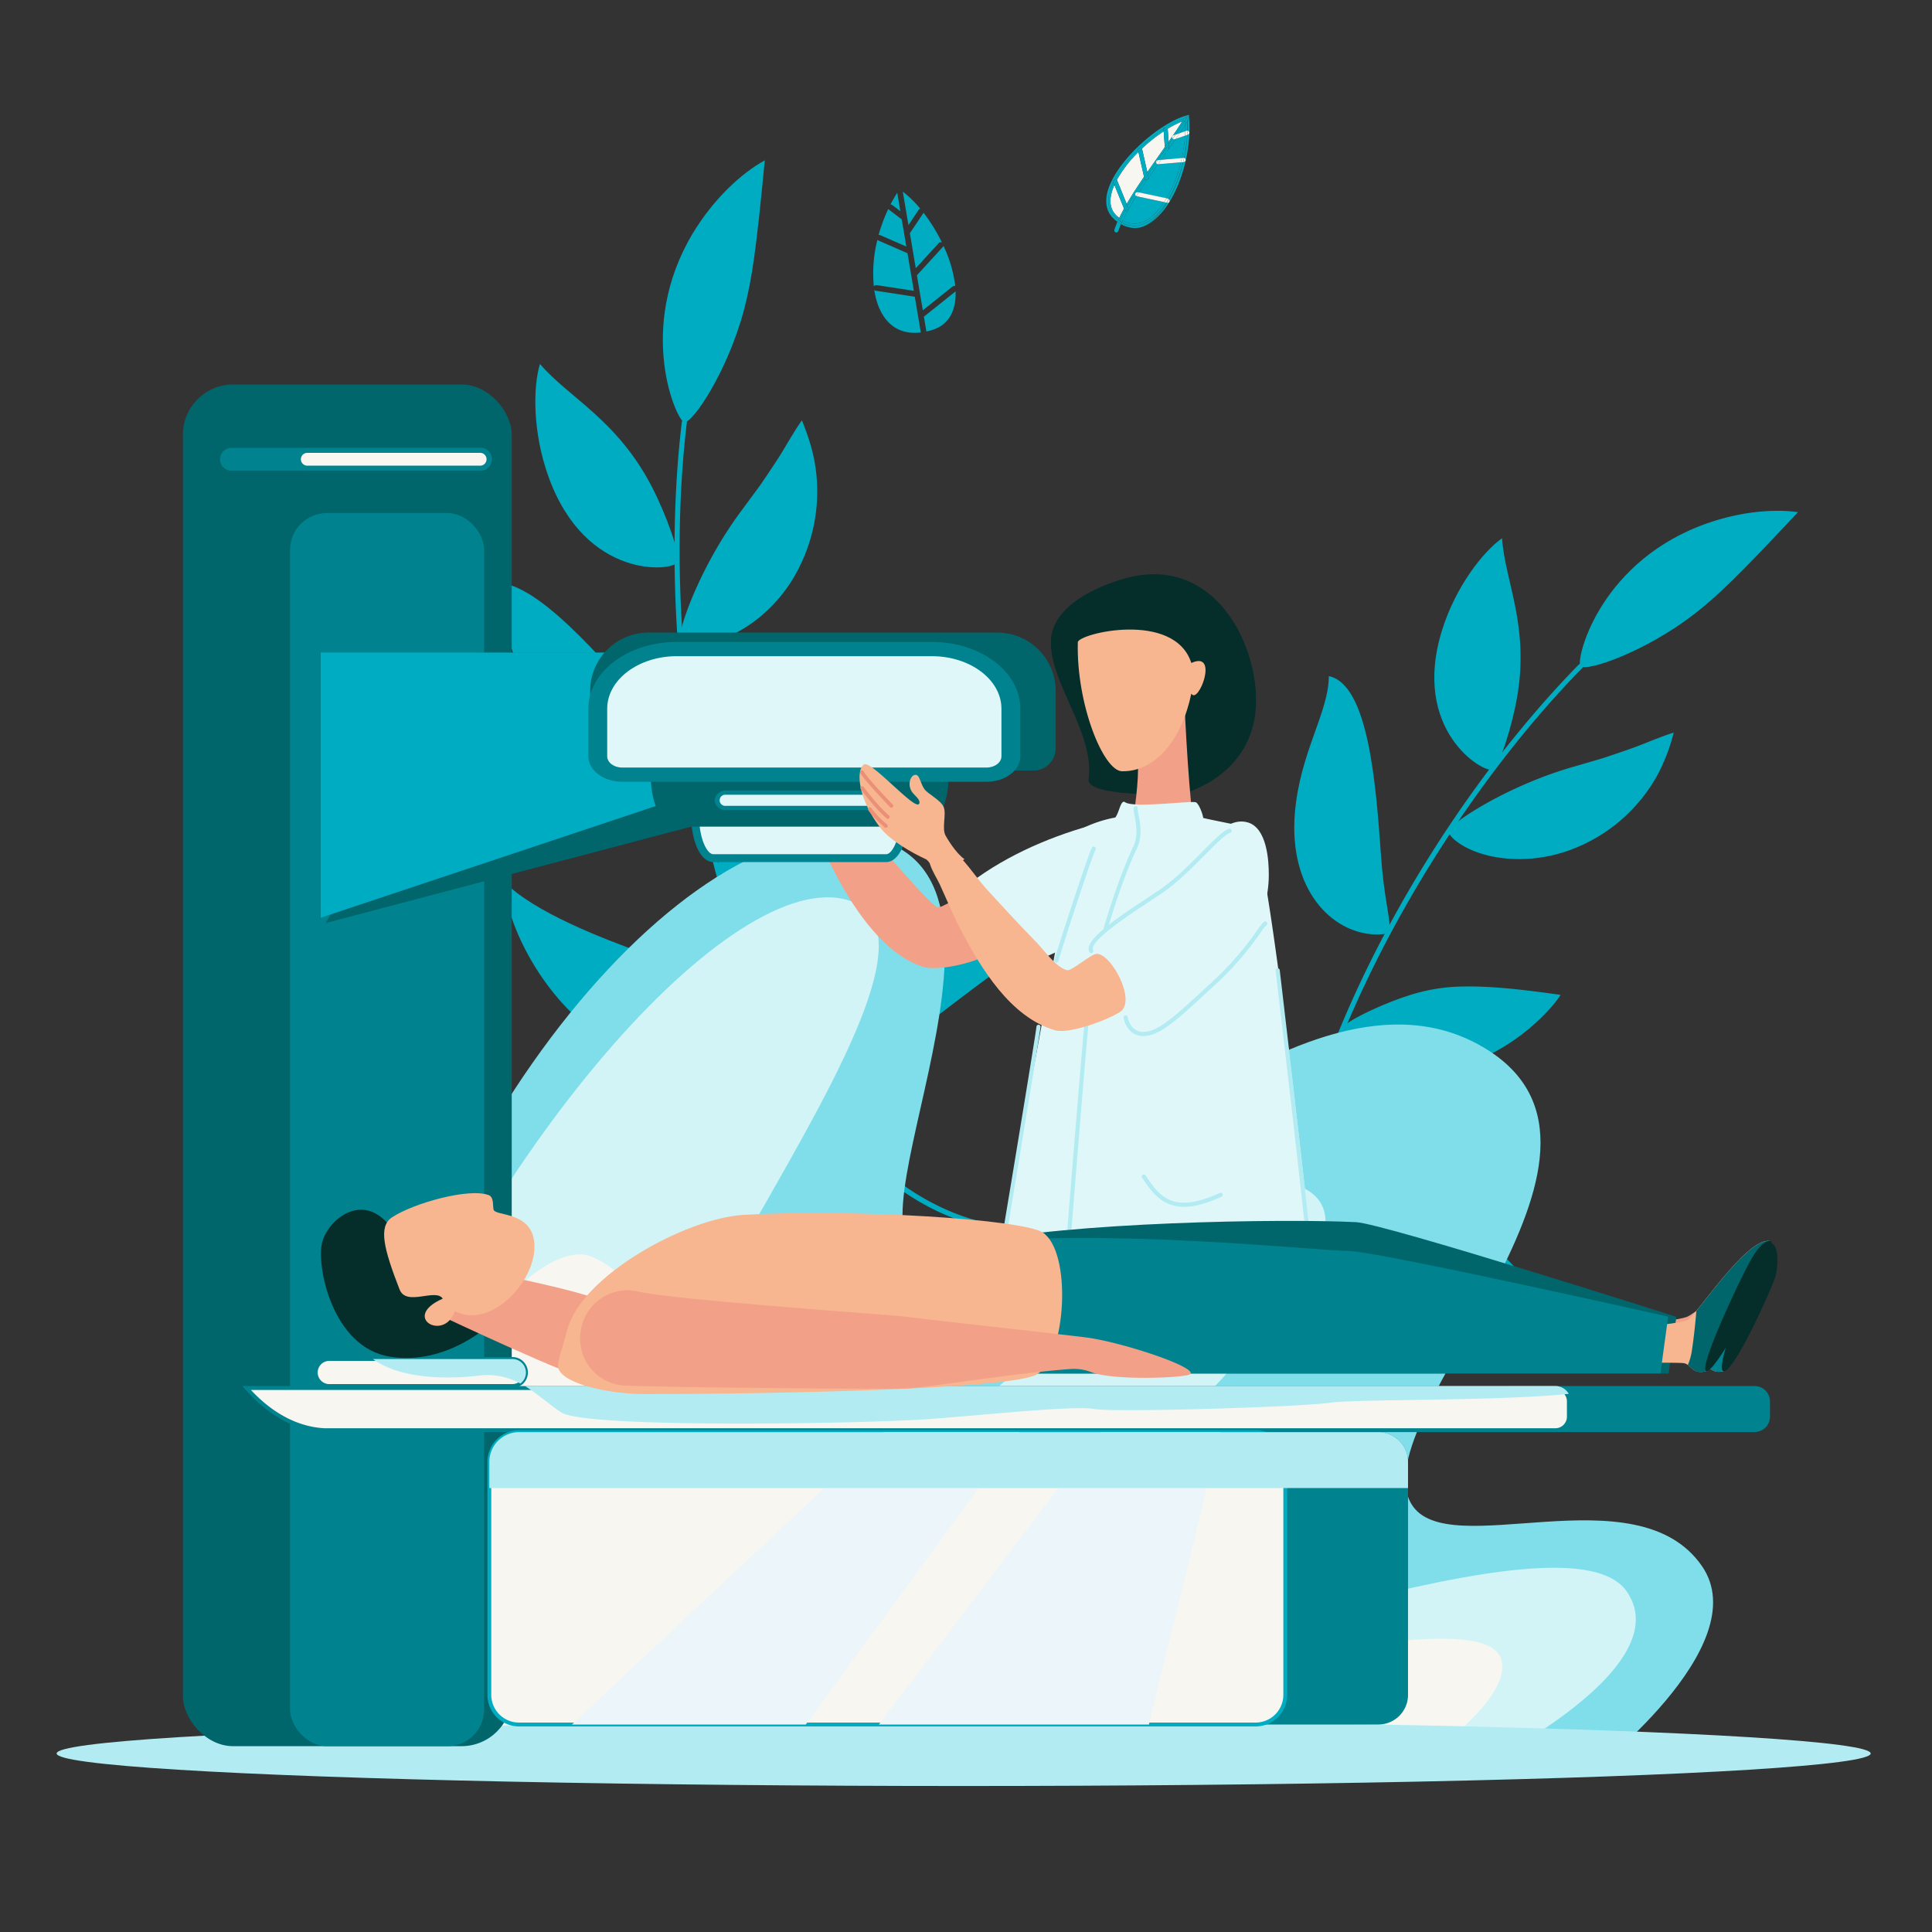 <?xml version="1.0" encoding="UTF-8"?> <svg xmlns="http://www.w3.org/2000/svg" viewBox="0 0 1000 1000"><rect x="0" y="0" width="1000" height="1000" fill="#333333" stroke="none"/><defs><style>.cls-1{isolation:isolate;}.cls-2{fill:#00acc1;}.cls-3{fill:#80deea;}.cls-4{fill:#d2f4f7;}.cls-5{fill:#f7f6f1;}.cls-14,.cls-6{fill:#b2ebf2;}.cls-7{fill:#e0f7fa;}.cls-8{fill:#f3a088;}.cls-9{fill:#f7b690;}.cls-10{fill:#052d2a;}.cls-11{fill:#00666b;}.cls-12{fill:#00838f;}.cls-13{fill:#eb9078;}.cls-14,.cls-15{mix-blend-mode:multiply;}.cls-15{fill:#ebf5fa;}</style></defs><title>service-original</title><g class="cls-1"><g id="radiologie"><g id="Calque_4_-_copie_3" data-name="Calque 4 - copie 3"><path class="cls-2" d="M696.15,755.87a1.26,1.26,0,0,1-.83-.42c-20-22.32-30.58-52.19-31.46-88.77-.79-32.94,6.23-70.43,20.86-111.43C698,518,717.56,478.51,741.26,441.05c22.88-36.17,49.13-69.74,75.92-97.08a1.29,1.29,0,0,1,1.8,0,1.23,1.23,0,0,1,0,1.77C763.88,402,713.34,482.6,687.13,556.08c-30.68,86-27.09,156.21,10.11,197.72a1.23,1.23,0,0,1-.12,1.76A1.31,1.31,0,0,1,696.15,755.87Z"></path><path class="cls-2" d="M818.1,344.83c3.15,2.93,33.26-7.27,58.74-26.9,12.12-9.41,23.2-20.1,53.78-52.84C917.3,263.17,898,265,879,272.59,826.57,293.52,815.4,342.33,818.1,344.83Z"></path><path class="cls-2" d="M772.53,398.25c3.66-1.84,10-21.83,12.7-37.25,6.52-37.2-6.39-60.38-7.76-82.43-10.3,7.36-24.07,25.47-30.92,47.17C729.94,378.15,768.14,400.52,772.53,398.25Z"></path><path class="cls-2" d="M711.79,483.68c12.94.31,5.6-4,3-41-2.6-36.52-6.41-88.42-27-92.73,0,18.9-14.89,39.15-17.57,70.88C667,460.63,689.36,482.93,711.79,483.68Z"></path><path class="cls-2" d="M654.44,600.12c7-1.47,15.39-5.18,19.83-9.8,2.06-2.1,2.33-2.94-2.9-8-11.5-10.8-16.65-15.86-32.3-40-11.62-17.45-31.24-48.24-34-69-12.13,16.23-20.46,58.69-7.7,91.12C608.92,594,632.09,604.83,654.44,600.12Z"></path><path class="cls-2" d="M650.92,708.93c2.63.6,19.79,4.39,21.2,2.11,3-4.8-26.06-72-77.87-81.4a63.5,63.5,0,0,0-37.5,5.17,55.18,55.18,0,0,0-14.51,9.7C592.46,692.39,619.93,702.46,650.92,708.93Z"></path><path class="cls-2" d="M749.88,430.15c-.18,1.24,1.19,3.17,4,5.32,11.15,8.65,34.65,13.19,58.54,4.59a85.15,85.15,0,0,0,45.16-38.32,95.75,95.75,0,0,0,8.71-22.53c-1.07.29-3.88,1.24-6.38,2.21-11.54,4.33-8.87,3.92-30.25,11,0,0-1.51.48-15.4,4.5C779.46,406.93,750.37,426.39,749.88,430.15Z"></path><path class="cls-2" d="M728.06,515.62c-13.92,4.56-32.29,13.42-33.2,16.58-.36,1.25.5,3.58,2.61,6.42a27.6,27.6,0,0,0,4.18,4.41c9.39,8.55,27.23,14,46.58,10.51,31.68-5.8,54.19-30,59.52-38.6-16.24-2.25-34.71-4.72-51.13-4.31A93.7,93.7,0,0,0,728.06,515.62Z"></path><path class="cls-2" d="M694.66,619.07c-18.82,5.56-29.29,20.42-28.68,23.06s8.18,5.44,11,6.3a152.21,152.21,0,0,0,28.14,6c16.53,2.35,30.77.65,78.82,1.39a161.36,161.36,0,0,0-25-22.09C738.74,620,718.4,612.27,694.66,619.07Z"></path><path class="cls-2" d="M512.77,635.73a1.32,1.32,0,0,1-.94.16c-30.32-6.28-57.7-24.63-81.39-54.55-21.31-26.93-39.13-62.46-52.94-105.59-12.54-39.18-21.39-84.07-25.58-129.83-4-44.18-3.71-88.27,1-127.5a1.32,1.32,0,0,1,1.45-1.14,1.3,1.3,0,0,1,1.14,1.45C345.85,299.49,355.24,397.67,380,475c29,90.45,76,146.69,132.37,158.38a1.3,1.3,0,0,1,.41,2.39Z"></path><path class="cls-2" d="M354.18,218.57c4.4.5,22.55-26.51,31-58.51,4-15.29,6.3-31,10.67-77.06-12.06,6.59-26.6,20-37.4,38C328.87,170.66,350.41,218.14,354.18,218.57Z"></path><path class="cls-2" d="M350.55,291.06c1.83-3.79-5.55-24.32-13-38.82-18-35-43.11-46.33-58.07-63.85-3.78,12.47-3.63,36,4.4,58.29C303.2,300.52,348.39,295.65,350.55,291.06Z"></path><path class="cls-2" d="M354.65,399.53c10.75-7.7,2.07-6.75-23.31-36-25-28.81-60.73-69.66-80.22-60.6,11.9,15.72,12.44,41.75,30.18,69.81C303.66,407.89,335.89,412.7,354.65,399.53Z"></path><path class="cls-2" d="M381,531.73c4.81-5.55,9.3-13.78,10-20.36.37-3,.06-3.88-7.35-4.83-16.16-1.92-23.54-3-51.46-13.45-20.44-7.38-55.75-20.95-71-36.52.31,21,20.17,61.44,50.93,80.59C340,554.59,365.71,549.38,381,531.73Z"></path><path class="cls-2" d="M446.42,624.47c2.52-1.12,18.89-8.51,18.61-11.28-.54-5.86-66.43-43.9-114.59-19.88a63.71,63.71,0,0,0-27.34,27.36,56.62,56.62,0,0,0-5.74,17C388.37,646.65,417.08,638.14,446.42,624.47Z"></path><path class="cls-2" d="M352.1,331.54c.64,1.14,3,1.91,6.59,2,14.52.34,36.53-10.33,50.61-32.17a87.51,87.51,0,0,0,12.77-59.68c-1.36-9-3.81-16.13-7-24.11-.69.91-2.39,3.43-3.82,5.76-6.69,10.7-4.76,8.73-17.75,27.78,0,0-.94,1.32-9.74,13.21C361.65,294,350.15,328.12,352.1,331.54Z"></path><path class="cls-2" d="M388,416.11c-8.49,12.35-17.91,31-16.66,34.22.48,1.26,2.65,2.67,6.15,3.74a28.67,28.67,0,0,0,6.18,1.1c13,1.34,31-5.1,44.58-19.89,22.2-24.32,25.33-58.33,24.3-68.74-14.65,8.12-31.27,17.42-44.39,27.85A93.81,93.81,0,0,0,388,416.11Z"></path><path class="cls-2" d="M425.68,522.76c-11.86,16.2-11.08,35-8.92,36.84s10.09-.51,13-1.55c5.52-1.73,15.37-5.85,26.74-12.27,15-8.21,25.5-18.39,65.14-47.31a165.15,165.15,0,0,0-34.26-3C462.2,496.42,440.77,502.5,425.68,522.76Z"></path><path class="cls-3" d="M180.72,778.58c39.13-208.9,187-369.89,274.54-343.82S425.8,656.53,484.31,649.61,674.14,487.35,767.44,541.87,703.62,734.1,730.61,778.58c18.67,30.78,116.2-17.17,150.27,31.95C909.78,852.19,821.56,919,821.56,919H180.72Z"></path><path class="cls-4" d="M180.72,778.58c61.4-174.81,193.68-326.71,255.69-313.31,89.54,19.35-181.17,313.31-86.26,331.5C473,820.32,608.5,583.07,674.06,614.56c68.24,32.78-177.62,201.09-150.64,245.57C542.1,890.91,807.88,774.62,842,823.74,870.85,865.4,757.21,919,757.21,919H180.72Z"></path><path class="cls-5" d="M306.37,650.49C390.09,685.86,184.11,840,279,858.22,401.85,881.77,509.69,707,543.36,735.93c38.23,32.84-166.71,117.35-139.72,161.83,18.67,30.78,357.48-83,373.15-39.54C785,881,725,919,725,919H180.72V858.22C180.72,759.91,271,635.54,306.37,650.49Z"></path><path class="cls-2" d="M455.59,121.71l13.52,5.91-2.38-14.06-6.68-5.1a1.58,1.58,0,0,1-.28-.3,83,83,0,0,0-5,13.45A1.38,1.38,0,0,1,455.59,121.71Z"></path><path class="cls-2" d="M467.31,99.34l2.9,17.17,5.27-7.88a1.46,1.46,0,0,1,.85-.6,56.28,56.28,0,0,0-9.07-8.87A1.21,1.21,0,0,1,467.31,99.34Z"></path><path class="cls-2" d="M474,138.82l11.89-13a1.44,1.44,0,0,1,1.63-.35,89.5,89.5,0,0,0-9.5-15.36,1,1,0,0,1-.07.15l-7,10.46Z"></path><path class="cls-2" d="M461.83,106.13l4.19,3.19-1.6-9.49a.28.28,0,0,1,0-.09c-1.26,2-2.43,4-3.5,6.1A1.42,1.42,0,0,1,461.83,106.13Z"></path><path class="cls-2" d="M494.45,148.1a67.24,67.24,0,0,0-6.12-20.86,1.48,1.48,0,0,1-.31.56l-13.43,14.69,3.06,18.11L493,148.33A1.46,1.46,0,0,1,494.45,148.1Z"></path><path class="cls-2" d="M478.21,163.91l1.29,7.68c1-.21,2-.47,3-.79,9-2.77,12.42-10.48,12.12-20Z"></path><path class="cls-2" d="M473.49,153.58l-20.18-3.1a1.43,1.43,0,0,1-.79-.4c2.13,14,9.94,23.72,24.09,22Z"></path><path class="cls-2" d="M465.62,98.14h.21l-.25-.18c-.05.08-.1.17-.16.25A1.52,1.52,0,0,1,465.62,98.14Z"></path><path class="cls-2" d="M453.76,147.58,473,150.53l-3.28-19.46-15.28-6.67a1.65,1.65,0,0,1-.31-.2,70,70,0,0,0-1.82,24.07A1.43,1.43,0,0,1,453.76,147.58Z"></path><path class="cls-5" d="M576.81,95.71a28.19,28.19,0,0,0-1.54,4.43c-1.17,4.84-.29,8.68,2.63,11.43.47.44,1,.84,1.43,1.22q1.11-2.33,2.47-4.79Z"></path><path class="cls-5" d="M592.16,91.53l-2.92-12.87A64.72,64.72,0,0,0,578.1,93.07l5.07,12.5C585.8,101.05,588.91,96.29,592.16,91.53Z"></path><path class="cls-5" d="M606.76,70.65a1,1,0,0,1,.3-.44c1.8-2.63,3.45-5.12,4.84-7.38a50,50,0,0,0-7.5,3.8l.5,6.71C605.54,72.43,606.16,71.53,606.76,70.65Z"></path><path class="cls-5" d="M600.22,80l2.7-3.84-.61-8.2a83.46,83.46,0,0,0-11.23,8.92l2.77,12.2C596,86,598.12,83,600.22,80Z"></path><path class="cls-2" d="M585.92,117.91a10.84,10.84,0,0,0,6.57-1.07,13.89,13.89,0,0,1-5.34,1.13C586.74,118,586.33,117.94,585.92,117.91Z"></path><path class="cls-2" d="M613.48,64.43c-.88,1.42-1.85,2.91-2.89,4.47l2.88-1C613.5,66.74,613.51,65.58,613.48,64.43Z"></path><path class="cls-2" d="M602,81.26c-.34.48-.68,1-1,1.45l10.76-.92a77.83,77.83,0,0,0,1.64-11.54l-4.84,1.68C606.49,74.9,604.28,78,602,81.26Z"></path><path class="cls-2" d="M599.42,85l-.08,0c-1.61,2.3-3.24,4.62-4.84,7l.15.67-.72.16c-1.55,2.27-3.06,4.54-4.51,6.78l14.4,3.06A70.58,70.58,0,0,0,611.21,84l-11.69,1Z"></path><path class="cls-2" d="M588.19,101.52c-1.43,2.26-2.76,4.47-4,6.63l.08.2-.26.11c-1.08,1.92-2,3.79-2.89,5.58a11.31,11.31,0,0,0,11.25.47c3.68-1.78,7.15-5.29,10.18-9.89l-14.19-3A1.76,1.76,0,0,1,588.19,101.52Z"></path><path class="cls-2" d="M604.9,73.34l-.5-6.71c-.7.42-1.39.86-2.09,1.33l.61,8.2Z"></path><path class="cls-2" d="M593.85,89.08l-2.77-12.2-1.84,1.78,2.92,12.87C592.72,90.71,593.28,89.89,593.85,89.08Z"></path><path class="cls-2" d="M594.65,92.65,594.5,92l-.57.83Z"></path><path class="cls-2" d="M576.82,118.93a1.1,1.1,0,0,0,.71,1.38,1.26,1.26,0,0,0,.33,0,1.09,1.09,0,0,0,1-.76c.37-1.13.83-2.32,1.36-3.55a19.26,19.26,0,0,1-1.86-1.23C577.78,116.24,577.25,117.62,576.82,118.93Z"></path><path class="cls-2" d="M607.41,70l1.1-.38c1.69-2.47,3.33-4.91,4.89-7.27v-.06c-.49.16-1,.35-1.5.54-1.39,2.26-3,4.75-4.84,7.38A1.13,1.13,0,0,1,607.41,70Z"></path><path class="cls-2" d="M581.8,108q-1.37,2.46-2.47,4.79c.28.22.56.42.84.62.56-1.3,1.27-2.73,2.09-4.27Z"></path><path class="cls-2" d="M598.39,84.23a1.06,1.06,0,0,1-.06-.19,1.1,1.1,0,0,1,1-1.18h0c1.41-2,2.82-4,4.23-6.07l-.6,0-.05-.67L600.22,80c-2.1,3-4.25,6-6.37,9.08l.29,1.3C595.52,88.36,597,86.31,598.39,84.23Z"></path><path class="cls-2" d="M607,71.81a1.07,1.07,0,0,1-.28-.41,1.13,1.13,0,0,1,0-.75c-.6.88-1.22,1.78-1.86,2.69l.11,1.37C605.68,73.74,606.35,72.78,607,71.81Z"></path><path class="cls-2" d="M587.6,100.21a1,1,0,0,1,.29-.45c1.42-2.22,3-4.53,4.57-6.91l-.3-1.32c-3.25,4.76-6.36,9.52-9,14l.46,1.12C584.8,104.67,586.13,102.5,587.6,100.21Z"></path><path class="cls-2" d="M584,108.46l-1.76.71,0,0c-.82,1.54-1.53,3-2.09,4.27.33.23.66.44,1,.63C582,112.25,583,110.38,584,108.46Z"></path><path class="cls-2" d="M587.55,100.31a.93.93,0,0,1,.05-.1c-1.47,2.29-2.8,4.46-4,6.48l.59,1.46c1.21-2.16,2.54-4.37,4-6.63A1.08,1.08,0,0,1,587.55,100.31Z"></path><path class="cls-2" d="M592.46,92.85c-1.61,2.38-3.15,4.69-4.57,6.91a1.05,1.05,0,0,1,1-.29l.57.12c1.45-2.24,3-4.51,4.51-6.78l-1.41.32Z"></path><path class="cls-2" d="M608.53,71.93l-.4.14a1.13,1.13,0,0,1-.36.06,1.09,1.09,0,0,1-.76-.32c-.66,1-1.33,1.93-2,2.9l.14,2-1.58.12c-1.41,2-2.82,4.06-4.23,6.07l1.63-.14c.35-.48.69-1,1-1.45C604.28,78,606.49,74.9,608.53,71.93Z"></path><path class="cls-2" d="M610.59,68.9c1-1.56,2-3.05,2.89-4.47,0-.7,0-1.39-.08-2.08-1.56,2.36-3.2,4.8-4.89,7.27Z"></path><path class="cls-2" d="M598.39,84.23c-1.44,2.08-2.87,4.13-4.25,6.15l.36,1.6c1.6-2.34,3.23-4.66,4.84-7A1.07,1.07,0,0,1,598.39,84.23Z"></path><path class="cls-2" d="M603.57,76.78,605,74.71l-.11-1.37-2,2.82.05.67Z"></path><path class="cls-2" d="M605,74.71l-1.44,2.07,1.58-.12Z"></path><path class="cls-2" d="M594.14,90.38l-.29-1.3c-.57.81-1.13,1.63-1.69,2.45l.3,1.32Z"></path><path class="cls-2" d="M592.46,92.85l.06.28,1.41-.32.57-.83-.36-1.6Z"></path><path class="cls-2" d="M583.17,105.57l-5.07-12.5q-.71,1.34-1.29,2.64l5,12.29C582.24,107.2,582.7,106.39,583.17,105.57Z"></path><path class="cls-2" d="M584.22,108.15l-.18.31.26-.11Z"></path><path class="cls-2" d="M583.17,105.57c-.47.82-.93,1.63-1.37,2.43l.46,1.14c.43-.79.88-1.6,1.37-2.45Z"></path><path class="cls-2" d="M583.63,106.69c-.49.85-.94,1.66-1.37,2.45l0,0,1.76-.71.18-.31Z"></path><path class="cls-2" d="M580.26,116.05a14.2,14.2,0,0,0,5.66,1.86,11.42,11.42,0,0,1-5.34-2.61C580.46,115.55,580.36,115.8,580.26,116.05Z"></path><path class="cls-2" d="M615.48,60.74l-.11-1.32-1.28.36C599.44,63.93,577,84,573.15,99.63c-1.36,5.57-.23,10.25,3.25,13.53a22.82,22.82,0,0,0,2,1.66c.14-.33.3-.67.46-1a20,20,0,0,1-1.71-1.45c-4.69-4.41-4.26-11-.89-18l-.36-.89,1-.42A66.46,66.46,0,0,1,589,77.44l-.15-.65,1.07-.24a84.94,84.94,0,0,1,12.32-9.83l0-.58,1.09-.09a48.56,48.56,0,0,1,9.54-4.71c.16-.26.33-.54.47-.79a1.1,1.1,0,0,1,1.9,1.09l-.66,1.1c.08,1.6.1,3.23.06,4.86a1.09,1.09,0,0,1,.33,2.12l-.42.14a77.21,77.21,0,0,1-1.61,11.89,1.08,1.08,0,0,1,.86,1,1.1,1.1,0,0,1-1,1.18l-.36,0c-.17.72-.35,1.42-.54,2.12a76.47,76.47,0,0,1-6.75,17,1.09,1.09,0,0,1,.35,1,1.1,1.1,0,0,1-1.07.86.9.9,0,0,1-.23,0l-.12,0c-3.42,5.67-7.4,10-11.52,11.92.29-.12.58-.23.86-.36C606.82,110,617.36,83.42,615.48,60.74Z"></path><path class="cls-2" d="M577.9,111.57c-2.92-2.75-3.8-6.59-2.63-11.43a28.19,28.19,0,0,1,1.54-4.43l-.55-1.37c-3.37,7-3.8,13.61.89,18a20,20,0,0,0,1.71,1.45c.15-.34.3-.68.47-1C578.85,112.41,578.37,112,577.9,111.57Z"></path><path class="cls-2" d="M604.4,66.63a50,50,0,0,1,7.5-3.8c.32-.51.61-1,.9-1.49a48.56,48.56,0,0,0-9.54,4.71l1.09-.08Z"></path><path class="cls-2" d="M578.1,93.07a64.72,64.72,0,0,1,11.14-14.41L589,77.44A66.46,66.46,0,0,0,576.91,93l1-.41Z"></path><path class="cls-2" d="M591.08,76.88A83.46,83.46,0,0,1,602.31,68l-.1-1.24a84.94,84.94,0,0,0-12.32,9.83L591,76.3Z"></path><path class="cls-2" d="M614.57,67.6h0c0-1.63,0-3.26-.06-4.86h0C614.59,64.34,614.61,66,614.57,67.6Z"></path><path class="cls-2" d="M612.86,81.75h0a77.21,77.21,0,0,0,1.61-11.89h0A79.76,79.76,0,0,1,612.86,81.75Z"></path><path class="cls-2" d="M611.83,86c.19-.7.37-1.4.54-2.12h0C612.2,84.64,612,85.34,611.83,86Z"></path><path class="cls-2" d="M604,104.92l-.28,0c-6.33,9.81-14.7,15-23,10.17,0,.09-.08.17-.11.26a11.42,11.42,0,0,0,5.34,2.61c.41,0,.82.06,1.23.06a13.89,13.89,0,0,0,5.34-1.13C596.61,114.87,600.59,110.59,604,104.92Z"></path><path class="cls-2" d="M605.08,103.08a76.47,76.47,0,0,0,6.75-17A70.36,70.36,0,0,1,604.91,103Z"></path><path class="cls-2" d="M611.73,81.79l.82-.07a1.09,1.09,0,0,1,.31,0,79.76,79.76,0,0,0,1.62-11.89l-1.11.39A77.83,77.83,0,0,1,611.73,81.79Z"></path><path class="cls-2" d="M613.47,67.9l.72-.25a1.2,1.2,0,0,1,.38-.05c0-1.63,0-3.26-.06-4.86-.33.55-.67,1.11-1,1.69C613.51,65.58,613.5,66.74,613.47,67.9Z"></path><path class="cls-2" d="M611.21,84a70.58,70.58,0,0,1-7.39,18.62l.76.16a1.22,1.22,0,0,1,.33.14A70.36,70.36,0,0,0,611.83,86c.19-.7.37-1.4.54-2.11Z"></path><path class="cls-2" d="M592.4,114.51a11.31,11.31,0,0,1-11.25-.47c-.15.34-.31.67-.46,1,8.34,4.84,16.71-.36,23-10.17l-1.15-.25C599.55,109.22,596.08,112.73,592.4,114.51Z"></path><path class="cls-2" d="M602.17,66.14l0,.58,1-.67Z"></path><path class="cls-2" d="M604.4,66.63l0-.66-1.09.08-1,.67.1,1.24C603,67.49,603.7,67.05,604.4,66.63Z"></path><path class="cls-2" d="M588.82,76.79l.15.65.92-.89Z"></path><path class="cls-2" d="M591.08,76.88,591,76.3l-1.06.25-.92.89.27,1.22Z"></path><path class="cls-2" d="M579.72,114.53l0-.08c-.3-.2-.6-.41-.89-.64-.16.34-.32.68-.46,1a19.26,19.26,0,0,0,1.86,1.23c.1-.25.2-.5.32-.75C580.29,115.06,580,114.8,579.72,114.53Z"></path><path class="cls-2" d="M614.51,62.74l.66-1.1a1.1,1.1,0,0,0-1.9-1.09c-.14.25-.31.53-.47.79q.81-.29,1.59-.51C614.44,61.46,614.48,62.1,614.51,62.74Z"></path><path class="cls-2" d="M614.51,62.74h0c0-.64-.07-1.28-.12-1.91C614.44,61.46,614.48,62.1,614.51,62.74Z"></path><path class="cls-2" d="M580.17,113.41c-.28-.2-.56-.4-.84-.62-.17.34-.32.68-.47,1,.29.23.59.44.89.64C579.88,114.11,580,113.77,580.17,113.41Z"></path><path class="cls-2" d="M613.4,62.29v.06l1-1.52q-.78.22-1.59.51c-.29.49-.58,1-.9,1.49C612.41,62.64,612.91,62.45,613.4,62.29Z"></path><path class="cls-2" d="M579.72,114.53c.28.27.57.53.86.77,0-.09.07-.17.11-.26-.31-.18-.63-.38-.94-.59Z"></path><path class="cls-2" d="M580.17,113.41c-.15.36-.29.7-.42,1,.31.21.63.41.94.59.15-.33.31-.66.46-1C580.83,113.85,580.5,113.64,580.17,113.41Z"></path><path class="cls-2" d="M614.51,62.74c0-.64-.07-1.28-.12-1.91l-1,1.52c0,.69.07,1.38.08,2.08C613.84,63.85,614.18,63.29,614.51,62.74Z"></path><path class="cls-2" d="M575.9,93.45l.36.89c.2-.44.42-.87.65-1.31Z"></path><path class="cls-2" d="M578.1,93.07l-.18-.45-1,.41c-.23.44-.45.87-.65,1.31l.55,1.37Q577.4,94.41,578.1,93.07Z"></path><path class="cls-5" d="M606.76,70.65l.3-.44A1,1,0,0,0,606.76,70.65Z"></path><path class="cls-5" d="M613.37,70.25c0-.79.08-1.57.1-2.35l-2.88,1c-.66,1-1.35,2-2.06,3Z"></path><path class="cls-5" d="M606.73,71.4a1.07,1.07,0,0,0,.28.41q.76-1.09,1.5-2.19l-1.1.38a1.13,1.13,0,0,0-.35.21l-.3.44A1.13,1.13,0,0,0,606.73,71.4Z"></path><path class="cls-5" d="M607.77,72.13a1.13,1.13,0,0,0,.36-.06l.4-.14c.71-1,1.4-2,2.06-3l-2.08.72q-.74,1.09-1.5,2.19A1.09,1.09,0,0,0,607.77,72.13Z"></path><path class="cls-5" d="M614.9,69.72a1.09,1.09,0,0,0-.33-2.12c0,.75,0,1.51-.09,2.26Z"></path><path class="cls-5" d="M614.48,69.86h0c0-.75.08-1.51.09-2.26h0C614.55,68.35,614.52,69.11,614.48,69.86Z"></path><path class="cls-5" d="M613.47,67.9c0,.78-.06,1.56-.1,2.35l1.11-.39c0-.75.07-1.51.09-2.26a1.2,1.2,0,0,0-.38.05Z"></path><path class="cls-5" d="M601,82.71,599.34,85l.08,0h.1l11.69-1c.19-.75.36-1.49.52-2.24Z"></path><path class="cls-5" d="M599.33,82.86a1.1,1.1,0,0,0-1,1.18,1.06,1.06,0,0,0,.06.19l1-1.38Z"></path><path class="cls-5" d="M598.39,84.23a1.07,1.07,0,0,0,1,.79L601,82.71l-1.63.14Z"></path><path class="cls-5" d="M612.73,83.89a1.1,1.1,0,0,0,1-1.18,1.08,1.08,0,0,0-.86-1c-.16.73-.32,1.45-.5,2.17Z"></path><path class="cls-5" d="M612.37,83.93h0c.18-.72.34-1.44.5-2.17h0C612.7,82.48,612.54,83.2,612.37,83.93Z"></path><path class="cls-5" d="M611.73,81.79c-.16.75-.33,1.49-.52,2.24l1.16-.1c.17-.73.33-1.45.49-2.18a1.09,1.09,0,0,0-.31,0Z"></path><path class="cls-5" d="M588.19,101.52a1.76,1.76,0,0,0,.2.09l14.19,3c.42-.64.84-1.29,1.24-2l-14.4-3.06C589,100.24,588.59,100.88,588.19,101.52Z"></path><path class="cls-5" d="M587.6,100.21c.09-.15.19-.3.29-.45A1,1,0,0,0,587.6,100.21Z"></path><path class="cls-5" d="M587.89,99.76c-.1.15-.2.3-.29.45a.93.93,0,0,0-.05.1,1.08,1.08,0,0,0,.64,1.21c.4-.64.81-1.28,1.23-1.93l-.57-.12A1.05,1.05,0,0,0,587.89,99.76Z"></path><path class="cls-5" d="M604.13,105a.9.9,0,0,0,.23,0,1.1,1.1,0,0,0,1.07-.86,1.09,1.09,0,0,0-.35-1c-.35.63-.71,1.25-1.07,1.84Z"></path><path class="cls-5" d="M604.91,103c-.38.66-.78,1.3-1.18,1.92l.28,0c.36-.59.72-1.21,1.07-1.84Z"></path><path class="cls-5" d="M604.58,102.81l-.76-.16c-.4.68-.82,1.33-1.24,2l1.15.25c.4-.62.8-1.26,1.18-1.92A1.22,1.22,0,0,0,604.58,102.81Z"></path><ellipse class="cls-6" cx="498.79" cy="907.59" rx="469.47" ry="16.84"></ellipse></g><g id="nurse"><path class="cls-7" d="M498.68,459.77c-7.26,5.9,7.2,27.61,11,32.16,11.53,13.82,35.38,3.26,47.83-5.5,9.45-6.65,19.66-17.42,23.06-28.79,2.07-6.91,3.22-24.53-1.56-30.19-3.89-4.62-8.68-1.79-14.44-.18C541.25,433.8,517.55,444.4,498.68,459.77Z"></path><path class="cls-8" d="M500.65,464.23c-5.88,0-13.18,5.84-15.22,5.4-5.71-1.22-63.53-72-63.53-72s-18.16-8.9-25.11-10.19c-19.16-3.56-33.53-10.16-31.64-4.66C366.7,387.36,390,393.4,390,393.4s-.19,15.66,3.29,19.07,23.14,2.1,23.14,2.1,23.16,73.59,61.17,85.81c7.3,2.34,25.92-1.42,35.62-7.15C522.31,487.9,508.23,464.25,500.65,464.23Z"></path><path class="cls-9" d="M421.9,397.66c-10.77-7-23.28-10.88-27.66-10.08-2.33.42-2.27,5.65-3.28,10.21-.88,4-3.41,7.67-2.42,8.33,5.5,3.67,5.38-10.1,10.57-7.82s7.58,10.3,11.42,10.08C415.85,408.07,421.9,397.66,421.9,397.66Z"></path><path class="cls-10" d="M563.44,403.25c3.37-24.1-20.93-50.7-19.44-72.43.85-12.32,13-23.51,35.74-30.71,51.76-16.37,75.37,41,69.53,72.28S611.6,411,611.6,411,562.06,413.13,563.44,403.25Z"></path><path class="cls-8" d="M616.45,415.14c-6.56,1-18.86,2.43-28.86,1.22,1.48-11.43,2.74-26.24-.73-38.37l25.67-26.35S614,390.1,616.45,415.14Z"></path><path class="cls-7" d="M647.58,428.51l-14.14-2.88c-4.17-.85-8-1.61-10.64-2.26-.45-2.81-2.51-7.73-3.94-8.13-2.94-.81-32,3.11-36.49,0-2.29-1.59-2.9,5-5.09,7.9a65.28,65.28,0,0,0-15.95,5.11l-4.51,6.7L507.06,704.23H684.92S657.22,430.65,647.58,428.51Z"></path><path class="cls-9" d="M557.87,332.46c-.8,32.1,13.24,66.56,22.86,66.74,17.51.32,31-16.63,35.9-40.21,3.52,6.14,14.62-22.47,0-15.84C607.83,315.88,558,327.88,557.87,332.46Z"></path><path class="cls-6" d="M612.85,624.64a20.7,20.7,0,0,1-7.39-1.28c-5.92-2.22-9.87-7-14.32-13.88a1.07,1.07,0,0,1,1.8-1.15c7.75,12.06,15,19.78,38.34,9.19a1.07,1.07,0,1,1,.88,1.94C624.53,622.93,618.22,624.64,612.85,624.64Z"></path><path class="cls-6" d="M552.88,645.72h-.08a1.07,1.07,0,0,1-1-1.15c.09-1.14,9.09-114.42,10.82-128.24,1.83-14.6,13.5-56.2,23.89-77.94,2.7-5.66,1.6-11.55.79-15.84a20.57,20.57,0,0,1-.54-4.25,1.06,1.06,0,1,1,2.12.1,21.34,21.34,0,0,0,.51,3.76c.82,4.32,2.05,10.86-1,17.15-10.31,21.57-21.89,62.82-23.69,77.28C563,530.36,554,643.6,553.94,644.74A1.06,1.06,0,0,1,552.88,645.72Z"></path><path class="cls-7" d="M577.52,475.42c-.17-.5,29.76-20.91,32.56-23.23,8.89-7.36,22-30.84,36-26.44,9.52,3,10.71,19.14,10.65,27.38-.16,22.19-12.23,39.72-29.16,52.43-11.7,8.78-29.6,21.21-45.07,20.91-5.87-.12-23.64-37.67-20.16-40.41C564.49,484.34,578.29,477.59,577.52,475.42Z"></path></g><path class="cls-6" d="M591.81,536.28c-6.84,0-9.68-6.09-10.24-9.46a1.07,1.07,0,0,1,2.12-.35c.06.34,1.46,8.25,8.95,7.63s16.46-9,30.23-21.69c1.55-1.43,3.17-2.93,4.86-4.47a159.74,159.74,0,0,0,22.82-26.18c2-2.85,3-4.13,3.75-4.65a1.07,1.07,0,1,1,1.19,1.78,29.15,29.15,0,0,0-3.2,4.11,161.25,161.25,0,0,1-23.11,26.52q-2.53,2.31-4.86,4.46c-14.6,13.46-23.41,21.58-31.51,22.25C592.47,536.26,592.13,536.28,591.81,536.28Z"></path><path class="cls-6" d="M564.86,493.36a1.08,1.08,0,0,1-1-.58c-2.95-5.75,11.79-16,29.88-27.92,3.43-2.25,6.4-4.19,8.32-5.59,7-5.08,13.88-12,20-18.17s10.88-11,13.9-12a1.07,1.07,0,1,1,.69,2c-2.54.87-7.42,5.78-13.07,11.47-6.15,6.2-13.11,13.21-20.23,18.39-2,1.43-5,3.39-8.4,5.66-10.21,6.7-31.46,20.64-29.15,25.14a1.07,1.07,0,0,1-.46,1.44A1,1,0,0,1,564.86,493.36Z"></path><path class="cls-6" d="M678.47,655.57a1.06,1.06,0,0,1-1.06-1c-2.12-24.71-17-150.9-17.15-152.17a1.07,1.07,0,0,1,2.13-.25c.15,1.27,15,127.5,17.15,152.24a1.07,1.07,0,0,1-1,1.16Z"></path><rect class="cls-11" x="94.67" y="199.01" width="170.2" height="704.81" rx="26"></rect><rect class="cls-12" x="150.14" y="265.56" width="100.45" height="638.26" rx="19.04"></rect><path class="cls-12" d="M248.26,243.58H120.19a5.88,5.88,0,1,1,0-11.73H248.26a5.88,5.88,0,1,1,0,11.73Z"></path><path class="cls-5" d="M159.31,242.3a4.6,4.6,0,1,1,0-9.18h88.95a4.6,4.6,0,1,1,0,9.18Z"></path><path class="cls-12" d="M248.26,234.4a3.32,3.32,0,1,1,0,6.62H159.31a3.32,3.32,0,1,1,0-6.62Zm0-2.55H159.31a5.88,5.88,0,1,0,0,11.73h88.95a5.88,5.88,0,1,0,0-11.73Z"></path><path class="cls-11" d="M247.38,337.91,168.6,477.78l280.86-74.1V337.91Z"></path><path class="cls-2" d="M166,337.76V475l173.64-57.88V337.76Z"></path><path class="cls-7" d="M458.72,444.17H369.14c-5.19,0-9.39-10.08-9.39-22.52H468.11C468.11,434.09,463.9,444.17,458.72,444.17Z"></path><path class="cls-12" d="M458.72,446.21H369.14c-6.52,0-11.43-10.56-11.43-24.56v-2H470.15v2C470.15,435.65,465.24,446.21,458.72,446.21Zm-96.89-22.52c.43,11.48,4.41,18.44,7.31,18.44h89.58c2.9,0,6.88-7,7.31-18.44Z"></path><path class="cls-11" d="M335.69,327.42h180.5a30.23,30.23,0,0,1,30.23,30.23V387.3a11.54,11.54,0,0,1-11.54,11.54H317a11.54,11.54,0,0,1-11.54-11.54V357.64a30.23,30.23,0,0,1,30.23-30.23Z"></path><path class="cls-11" d="M477.64,427.88H350.22c-7.38,0-13.36-11.56-13.36-25.81H491C491,416.32,485,427.88,477.64,427.88Z"></path><path class="cls-7" d="M375.76,418.21a4,4,0,1,1,0-7.94h82.67a4,4,0,1,1,0,7.94Z"></path><path class="cls-12" d="M458.43,411.37a2.89,2.89,0,1,1,0,5.73H375.76a2.89,2.89,0,1,1,0-5.73Zm0-2.21H375.76c-3.21,0-5.81,2.27-5.81,5.08s2.6,5.07,5.81,5.07h82.67c3.21,0,5.81-2.27,5.81-5.07s-2.6-5.08-5.81-5.08Z"></path><path class="cls-7" d="M322,401c-6.94,0-12.59-4.26-12.59-9.5V366.82c0-17,18.34-30.87,40.88-30.87H482.34c22.54,0,40.88,13.85,40.88,30.87v24.64c0,5.24-5.64,9.5-12.58,9.5Z"></path><path class="cls-12" d="M482.34,339.64c19.86,0,36,12.19,36,27.18v24.64c0,3.21-3.46,5.82-7.71,5.82H322c-4.25,0-7.71-2.61-7.71-5.82V366.82c0-15,16.15-27.18,36-27.18Zm0-7.37H350.27c-25.27,0-45.75,15.47-45.75,34.55v24.64c0,7.28,7.81,13.18,17.46,13.18H510.64c9.64,0,17.46-5.9,17.46-13.18V366.82c0-19.08-20.49-34.55-45.76-34.55Z"></path><path class="cls-9" d="M567.21,493.76c-2.82.47-12.64,8.81-14.7,8.45-5.49-1-12.39-10.74-16-14.42-8.88-9.09-17.5-18.46-26.07-27.85-5.65-6.19-11.86-16.36-18.91-20.95-3.07-2-3.11-4.1-7.61-.89-7.13,5.09-.1,14,2.47,19.58,4.26,9.31,7,16.22,11,23.79,10.46,19.85,25.57,44.94,48.52,51.76,7.36,2.18,27-5.08,33.85-9.48C588.58,518.06,574.68,492.52,567.21,493.76Z"></path><path class="cls-9" d="M484.62,452.81l14.63-8.06c-4.77-3.38-9-10.86-9.72-12.06-2.26-3.76.48-11.33-1.1-15s-8.22-6.72-10-9.3c-2-2.88-2.41-7.19-4.38-7.34-2.59-.2-4.48,4.59-2.27,8.42,1.27,2.2,4.93,4.34,4,6.5-1.87,4.23-25.08-23-28.67-20.25-4.35,3.32-2.67,18.08,8.39,32.55,5.2,6.81,17.15,13.48,23.67,16.42C480.57,445.34,482.4,448.32,484.62,452.81Z"></path><path class="cls-13" d="M446.54,398.77a1,1,0,0,1,.33.33c2.45,4,12.2,14.2,15.4,17.55a1,1,0,0,1-1.38,1.31c-3.24-3.38-13.09-13.69-15.65-17.87a1,1,0,0,1,1.3-1.32Z"></path><path class="cls-13" d="M446.71,407a1,1,0,0,1,.27.24c2.31,3.06,8.2,10.6,12.92,14.66a1,1,0,1,1-1.24,1.44c-4.69-4-10.28-11.09-13.2-14.95a1,1,0,0,1,1.25-1.39Z"></path><path class="cls-13" d="M450.71,418a1,1,0,0,1,.31.29,44.86,44.86,0,0,0,7.42,7.84l.47.42a1,1,0,1,1-1.28,1.41l-.45-.39c-1.51-1.32-5.51-4.82-7.75-8.23a.95.95,0,0,1,1.28-1.34Z"></path><path class="cls-6" d="M546.82,498.18l-.26,0a1.07,1.07,0,0,1-.78-1.3c1.17-4.68,17.81-55.77,19.44-58.21a1.07,1.07,0,0,1,1.79,1.18c-1.49,2.43-17.69,51.7-19.15,57.55A1.07,1.07,0,0,1,546.82,498.18Z"></path><path class="cls-6" d="M515.38,667.54l-.18,0a1.06,1.06,0,0,1-.88-1.23c5.09-29.79,22-132.06,22.14-134.9a1.08,1.08,0,0,1,1.1-1,1,1,0,0,1,1,1c0,2.32-17.55,108.23-22.17,135.24A1.06,1.06,0,0,1,515.38,667.54Z"></path><g id="patient"><path class="cls-12" d="M781.52,717.4v23.81H908.14a7.94,7.94,0,0,0,8-7.94v-7.93a8,8,0,0,0-8-7.94Z"></path><path class="cls-5" d="M168,740.21c-13.94-.69-27.49-7.79-39.19-20.53-.38-.42-.77-.84-1.15-1.28H805.09a7,7,0,0,1,6.95,7v7.92a7,7,0,0,1-6.95,6.94Z"></path><path class="cls-12" d="M805.09,719.4a5.95,5.95,0,0,1,5.95,6v7.92a6,6,0,0,1-5.95,5.94H168c-13.52-.68-26.69-7.52-38.12-19.81Zm0-2H125.47c.86,1,1.72,2,2.6,3,11.54,12.57,25.21,20.13,39.9,20.85H805.09a7.94,7.94,0,0,0,7.94-7.94v-7.92a7.93,7.93,0,0,0-7.94-8Z"></path><path class="cls-14" d="M812,721.46c-37.12,3.8-109.33,2.63-123.15,4.56-16.55,2.31-111.7,5.14-122.46,3.29s-52.13,2.68-85.06,5.16-178,5-190.78-3.38c-6.43-4.22-12.2-9.64-18.88-13.69h533.4A8,8,0,0,1,812,721.46Z"></path><path class="cls-12" d="M728.79,756.62V877.25a15.35,15.35,0,0,1-15.36,15.35H332.17a15.35,15.35,0,0,1-15.35-15.35V756.62a15.35,15.35,0,0,1,15.35-15.35H713.43A15.35,15.35,0,0,1,728.79,756.62Z"></path><path class="cls-5" d="M665.25,756.62V877.25A15.35,15.35,0,0,1,649.9,892.6H268.64a15.36,15.36,0,0,1-15.36-15.35V756.62a15.35,15.35,0,0,1,15.36-15.35H649.9A15.35,15.35,0,0,1,665.25,756.62Z"></path><path class="cls-2" d="M649.9,893.6H268.64a16.37,16.37,0,0,1-16.35-16.35V756.62a16.37,16.37,0,0,1,16.35-16.35H649.9a16.37,16.37,0,0,1,16.35,16.35V877.25A16.37,16.37,0,0,1,649.9,893.6ZM268.64,742.27a14.37,14.37,0,0,0-14.36,14.35V877.25a14.37,14.37,0,0,0,14.36,14.35H649.9a14.37,14.37,0,0,0,14.36-14.35V756.62a14.37,14.37,0,0,0-14.36-14.35Z"></path><polygon class="cls-15" points="527.67 741.27 417.07 892.6 296.05 892.6 457.52 741.27 527.67 741.27"></polygon><polygon class="cls-15" points="631.7 741.27 594.68 892.6 454.92 892.6 569.8 741.27 631.7 741.27"></polygon><path class="cls-5" d="M272.23,710.4a7,7,0,0,1-2.06,5,6.31,6.31,0,0,1-.84.71,6.88,6.88,0,0,1-4.11,1.34H170.43a7,7,0,0,1,0-14h94.79A7,7,0,0,1,272.23,710.4Z"></path><path class="cls-12" d="M265.22,718.4H170.43a8,8,0,0,1,0-16h94.79a8,8,0,0,1,5.66,13.67,8.26,8.26,0,0,1-1,.82A7.94,7.94,0,0,1,265.22,718.4Zm-94.79-14a6,6,0,0,0,0,12h94.79a6,6,0,0,0,3.53-1.15,6.84,6.84,0,0,0,.72-.61,6,6,0,0,0-4.25-10.26Z"></path><path class="cls-14" d="M272.23,710.4a7,7,0,0,1-2.06,5,6.31,6.31,0,0,1-.84.71,35.06,35.06,0,0,0-21.42-4.1c-14.53,1.7-39.81,2.33-54.92-8.57h72.23A7,7,0,0,1,272.23,710.4Z"></path><path class="cls-14" d="M728.79,756.62v13.59H253.28V756.62a15.36,15.36,0,0,1,15.36-15.35H713.43A15.35,15.35,0,0,1,728.79,756.62Z"></path><path class="cls-10" d="M201.78,634.6c-14-17.84-31.78-3.67-35,8.32s5.08,54.45,35,59.28,52.76-17.49,52.76-17.49Z"></path><path class="cls-8" d="M260.51,660.23s51.41,10.28,53.7,15,.66,39.18-7.34,39.18-78.35-33.22-78.35-33.22Z"></path><path class="cls-9" d="M202.92,630.08c11.3-7.43,39.9-15.33,50-11.5,2.88,1.1,2,5.6,2.58,7.58.93,3.11,16.52,1.18,20.29,13.23,5.94,18.93-20,49.71-40.38,39.26-5.39,16.07-28.13,3.12-6.23-6.48-3.76-5.6-18.87,4.29-22.39-4.81C198.55,646.17,195.77,634.78,202.92,630.08Z"></path><path class="cls-8" d="M838.85,684.71c16.63.43,30-1.69,34.07-3s36.05-26.82,40.51-26.82S899.26,707.49,892,709.68s-9.49-5.78-13.14-6.29-51.73.49-51.73.49Z"></path><path class="cls-12" d="M913.43,654.93c-3,0-18.29,11.43-29.31,19.38a43.42,43.42,0,0,1,.4,18.64,45.79,45.79,0,0,1-2.5,8c-.42,1.1-.84,2.24-1.32,3.35,2.73,2.16,5.28,7.16,11.26,5.38C899.26,707.49,917.89,654.93,913.43,654.93Z"></path><path class="cls-11" d="M502.82,643.49c50.35-11,160.11-12.79,199-10.91,14.47.69,165.86,49,165.86,49l-4,29.37H492.89Z"></path><path class="cls-9" d="M839.09,686.43c16.63.43,30-1.69,34.08-3s30.27-42.38,42.44-41.11c4.43.46-25,65.13-32.3,67.32s-8.12-3.56-11.77-4.08-44.21,0-44.21,0Z"></path><path class="cls-11" d="M915.61,642.36c-9.71-1-28.38,25-37.58,36.15-.53,6.73-1.26,13.42-2.26,20.13a28.89,28.89,0,0,1-2.17,7.89c2.24,1.69,4,4.86,9.71,3.15C890.61,707.49,920,642.82,915.61,642.36Z"></path><path class="cls-12" d="M502.82,643.49c69.93-7.94,180.51,4,195,4s165.61,34,165.61,34l-4,29.37H492.89Z"></path><path class="cls-9" d="M385,628.8c-29.86,1.69-84.28,31.51-91.48,59.79-2.56,10.06-5.73,17.26-4.26,20.31,4,8.34,28.6,12.67,44,12.67,71.46,0,191.72-2.69,203.52-10.26,15.29-9.81,18.11-63.5,2.89-73.41C529.2,631.13,441.89,625.57,385,628.8Z"></path><path class="cls-8" d="M300.8,687.74a24.39,24.39,0,0,1,29.46-19.25c19.32,4.47,132,12.11,139.07,13.07,11.28,1.55,86.14,9.72,94,10.86,18.31,2.65,55.71,15,52.84,18.74-1.55,2-39.65,3.67-51.48-1a25,25,0,0,0-11-1.54c-29,2.15-71.58,9.27-83.8,10-10.19.6-125.24-.53-146.27-1.43a24.36,24.36,0,0,1-22.93-28.9C300.72,688.12,300.76,687.93,300.8,687.74Z"></path><path class="cls-10" d="M916.06,643.49c5.19,0,4.24,12.71,2.83,17.52S897.54,710.93,892,709.68,912.1,643.49,916.06,643.49Z"></path><path class="cls-10" d="M915.61,642.36c-4.17.54-8.11,7.49-10,10.88-5.06,9-27.4,56.44-22.27,56.44C889.55,709.68,925.44,641.09,915.61,642.36Z"></path></g></g></g></svg> 